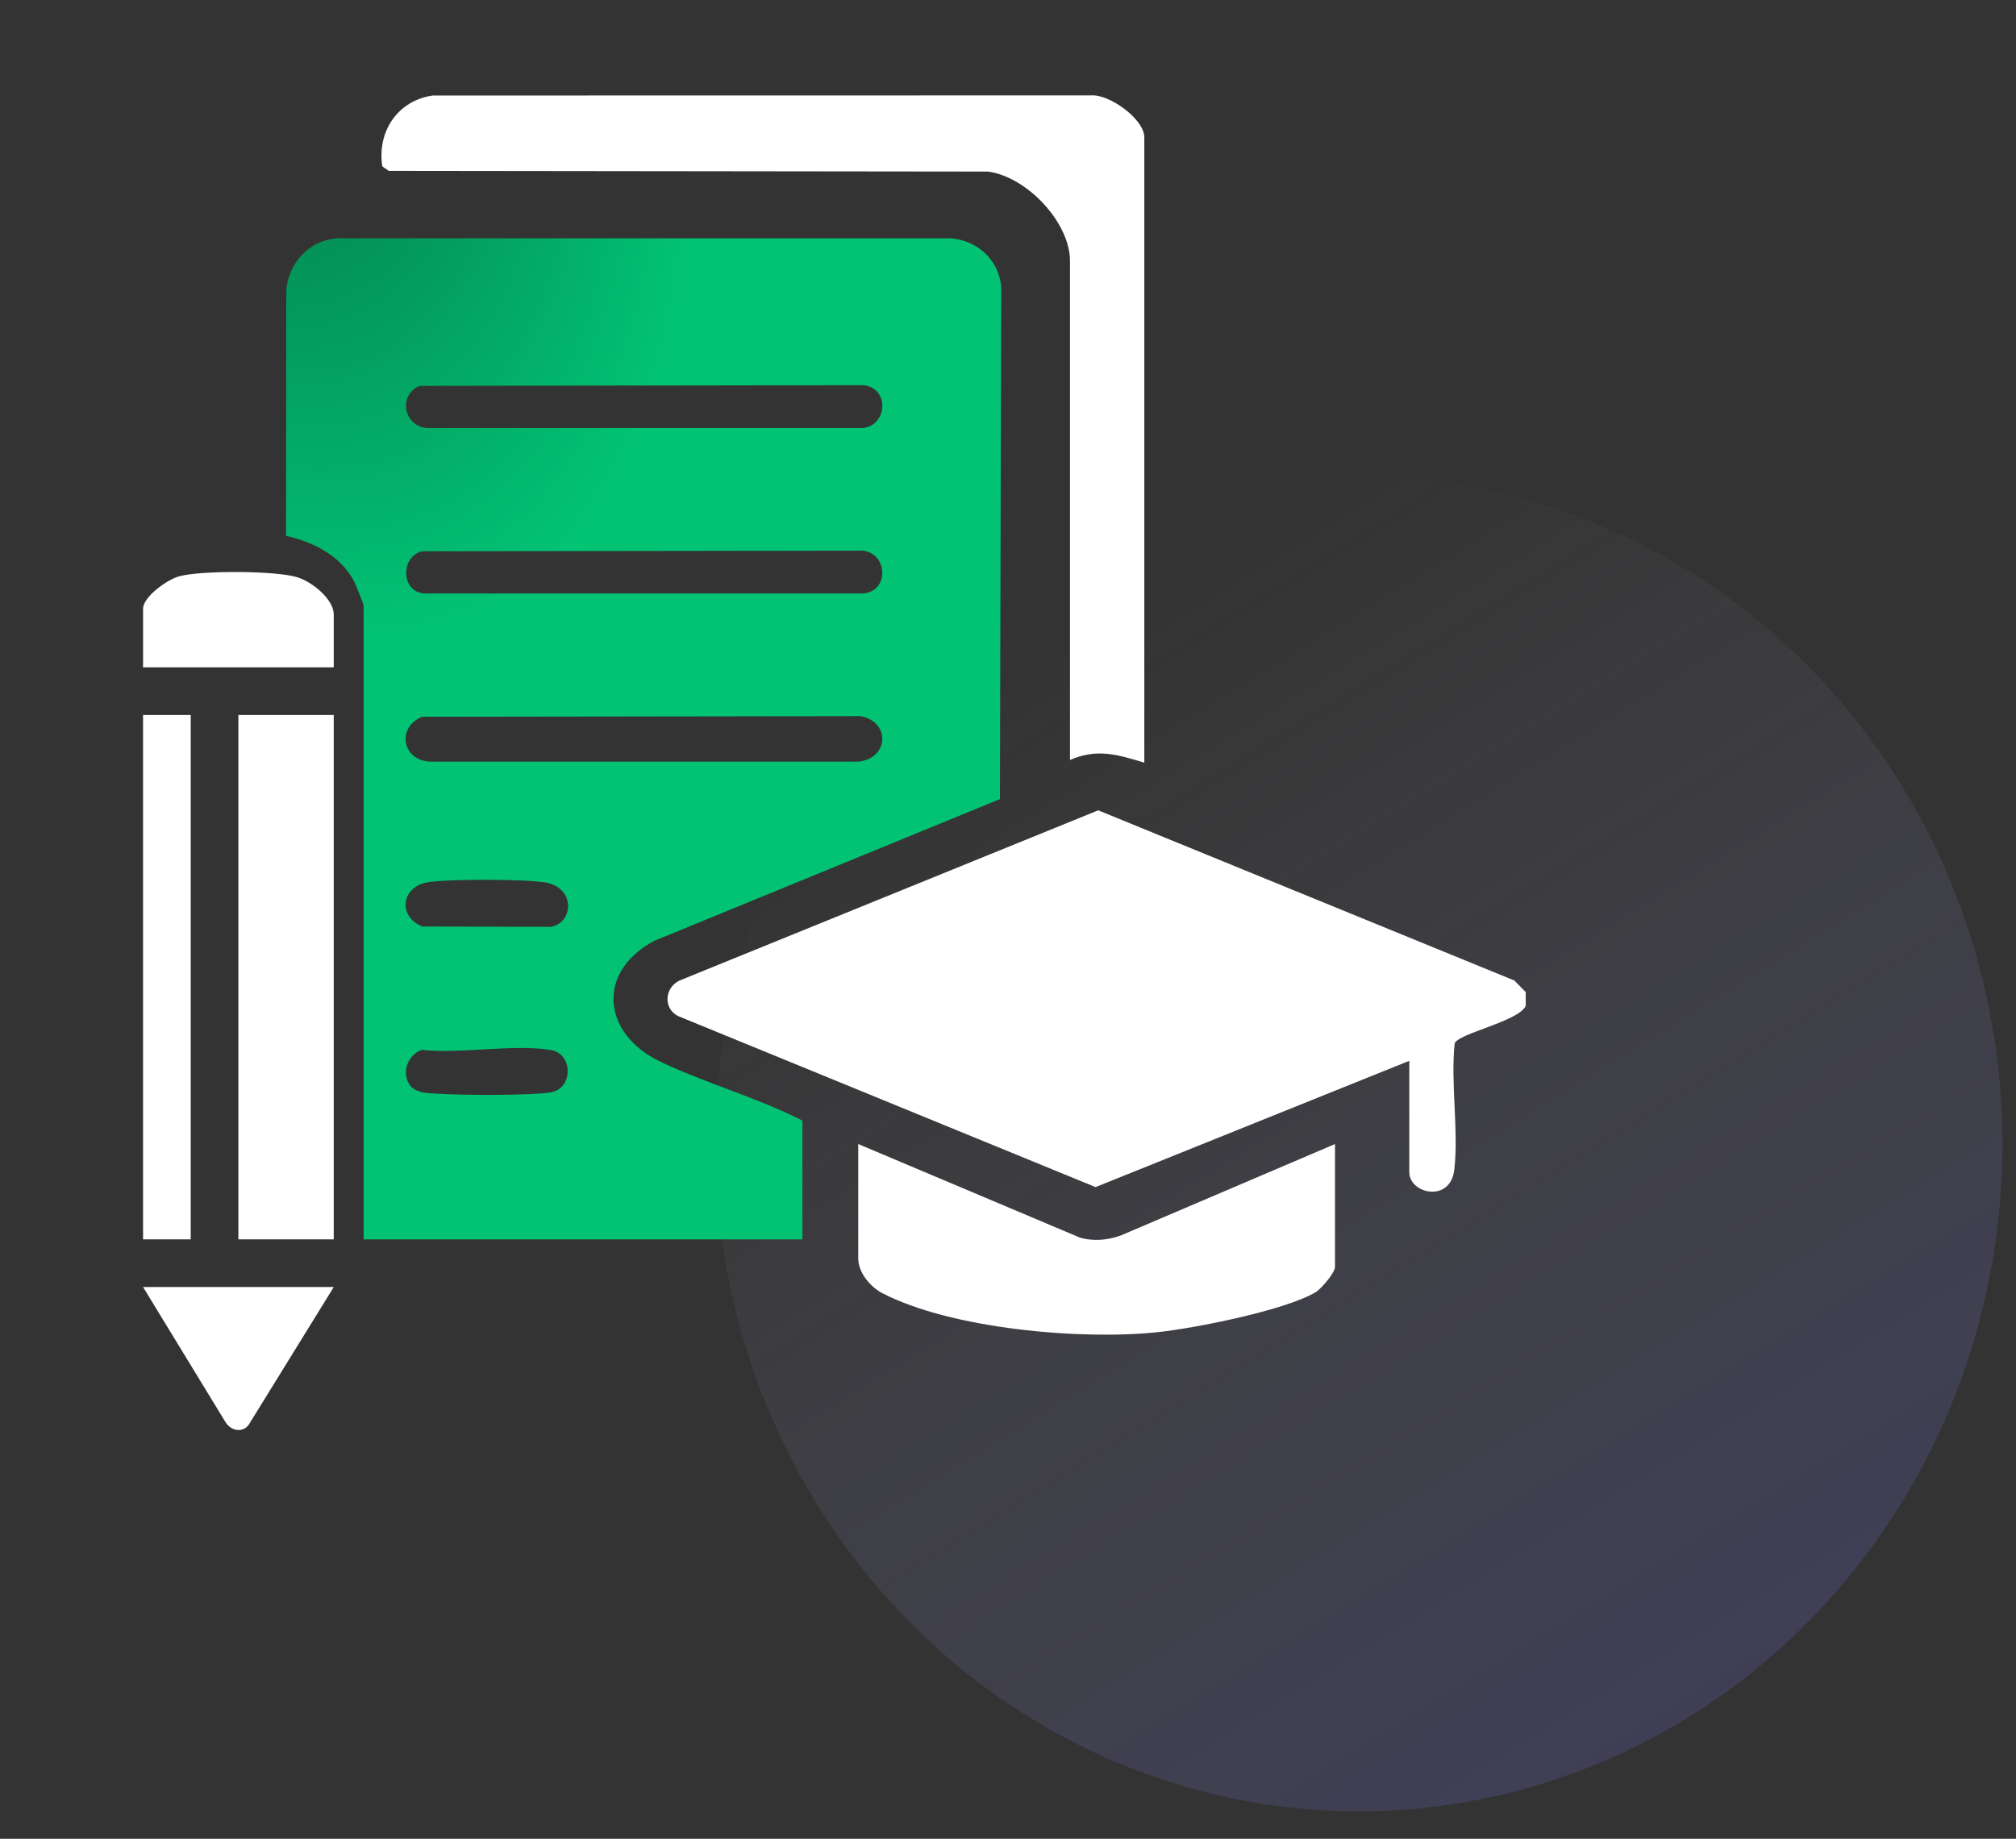 <svg width="57" height="52" viewBox="0 0 57 52" fill="none" xmlns="http://www.w3.org/2000/svg">
<rect x="0" y="0" width="57" height="52" fill="#333333" stroke="none"/>
<ellipse cx="38.419" cy="32.353" rx="18.198" ry="18.872" fill="url(#paint0_linear_1047_6722)"/>
<path d="M43.138 28.056V28.445C42.945 28.884 41.221 29.227 41.129 29.508C41.012 30.638 41.244 31.969 41.119 33.075C41.011 34.028 39.846 33.76 39.846 33.151V30L30.976 33.571L19.174 28.735C18.743 28.518 18.791 27.928 19.214 27.729L31.051 22.916L42.817 27.729L43.138 28.056Z" fill="white"/>
<path d="M22.686 35.049H10.281V17.122C10.281 17.085 10.05 16.513 10.005 16.427C9.615 15.699 8.845 15.327 8.088 15.154L8.093 8.216C8.153 7.433 8.75 6.799 9.512 6.74H26.885C27.622 6.796 28.261 7.351 28.308 8.137L28.272 22.598L18.501 26.606C16.852 27.479 17.02 29.241 18.676 30.027C19.961 30.637 21.409 31.04 22.687 31.69V35.049H22.686ZM11.866 10.912C11.254 11.171 11.404 12.04 12.068 12.105H24.403C25.105 12.02 25.149 10.955 24.403 10.893L11.866 10.912ZM11.939 15.59C11.317 15.735 11.331 16.739 11.995 16.783H24.403C25.149 16.722 25.104 15.658 24.403 15.573L11.939 15.59ZM11.939 20.27C11.21 20.56 11.363 21.491 12.142 21.538H24.256C25.129 21.466 25.194 20.414 24.331 20.253L11.94 20.27H11.939ZM12.087 24.952C11.347 25.079 11.237 25.915 11.939 26.201L15.567 26.212C16.222 26.107 16.285 25.096 15.406 24.954C14.82 24.859 12.664 24.853 12.086 24.952H12.087ZM11.617 30.725C11.687 30.811 11.88 30.886 11.993 30.9C12.625 30.982 14.959 30.991 15.567 30.892C16.213 30.787 16.211 29.797 15.567 29.693C14.497 29.521 13.038 29.811 11.924 29.69C11.512 29.835 11.329 30.372 11.616 30.724L11.617 30.725Z" fill="url(#paint1_radial_1047_6722)"/>
<path d="M32.354 21.568C31.598 21.341 31.022 21.157 30.253 21.492V7.38C30.253 6.296 29.043 5.003 27.936 4.852L10.993 4.832L10.81 4.707C10.657 3.739 11.228 2.844 12.238 2.701L30.839 2.698C31.367 2.651 32.354 3.374 32.354 3.88V21.568Z" fill="white"/>
<path d="M37.745 32.353V35.832C37.745 35.993 37.352 36.452 37.196 36.545C36.317 37.063 33.778 37.562 32.737 37.673C30.589 37.904 26.905 37.586 24.944 36.569C24.618 36.399 24.266 35.998 24.266 35.587V32.353L30.53 34.998C30.92 35.113 31.34 35.073 31.718 34.927L37.746 32.353H37.745Z" fill="white"/>
<path d="M5.393 20.22H4.045V35.049H5.393V20.22Z" fill="white"/>
<path d="M9.436 20.22H6.74V35.049H9.436V20.22Z" fill="white"/>
<path d="M9.437 18.872H4.045V17.213C4.045 16.89 4.696 16.408 5.046 16.304C5.647 16.126 7.814 16.135 8.411 16.326C8.847 16.465 9.436 16.957 9.436 17.375V18.872H9.437Z" fill="white"/>
<path d="M9.437 36.397L7.079 40.216C6.929 40.525 6.569 40.5 6.386 40.235L4.045 36.397H9.435H9.437Z" fill="white"/>
<defs>
<linearGradient id="paint0_linear_1047_6722" x1="31.005" y1="17.524" x2="50.551" y2="49.203" gradientUnits="userSpaceOnUse">
<stop stop-color="#E6E6FF" stop-opacity="0"/>
<stop offset="1" stop-color="#6B68EB" stop-opacity="0.2"/>
</linearGradient>
<radialGradient id="paint1_radial_1047_6722" cx="0" cy="0" r="1" gradientTransform="matrix(14.139 7.565 -0.277 19.794 5.402 -3.265)" gradientUnits="userSpaceOnUse">
<stop stop-color="#05643C"/>
<stop offset="1" stop-color="#02C274"/>
</radialGradient>
</defs>
</svg>
